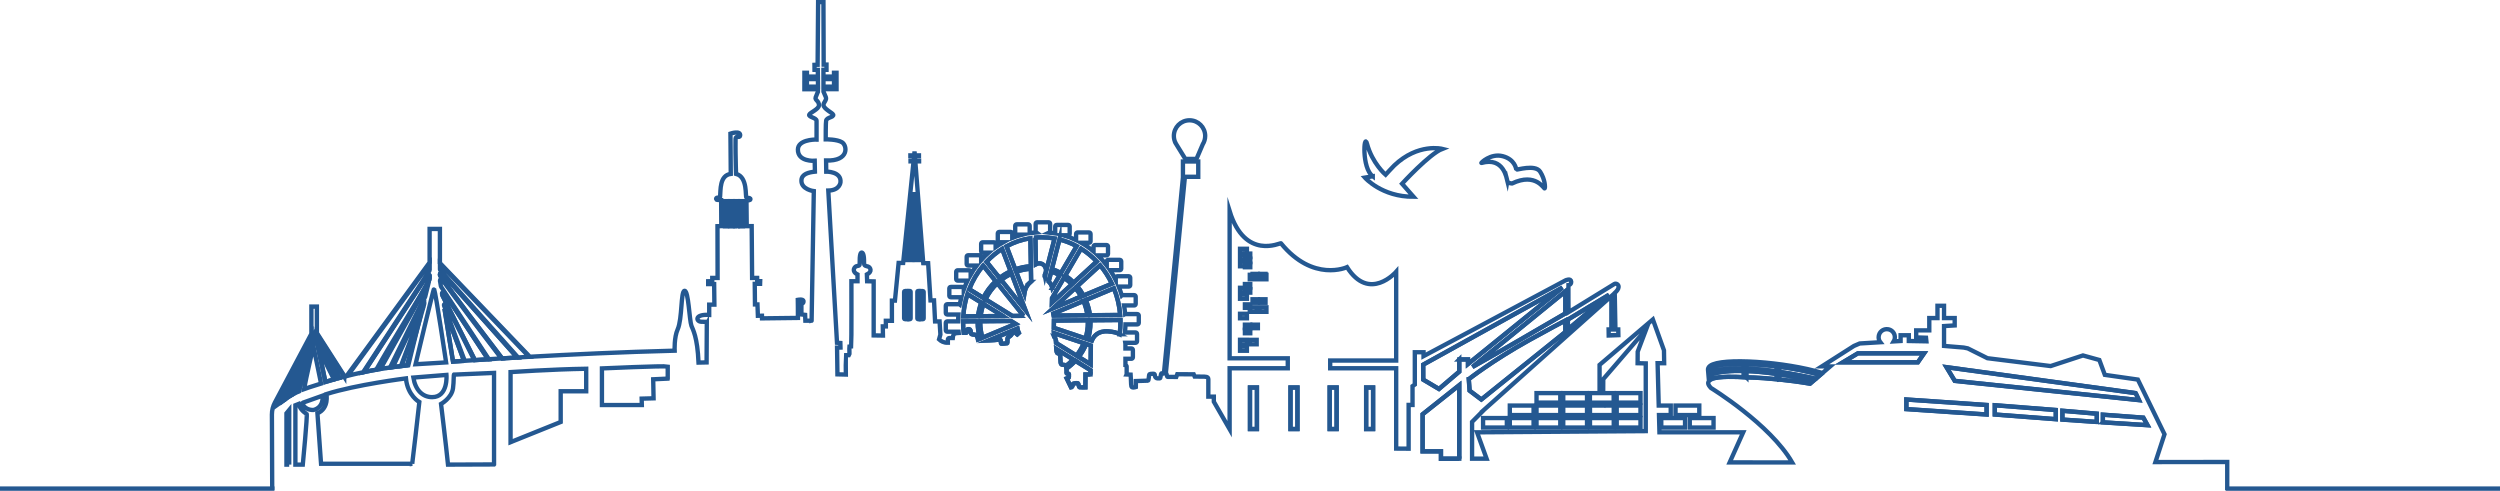 <?xml version="1.0" encoding="UTF-8"?>
<svg id="Ebene_1" data-name="Ebene 1" xmlns="http://www.w3.org/2000/svg" viewBox="0 0 1147.48 225.26">
  <defs>
    <style>
      .cls-1 {
        fill: none;
        stroke: #245891;
        stroke-miterlimit: 10;
        stroke-width: 2px;
      }
    </style>
  </defs>
  <g>
    <rect class="cls-1" x="419.66" y="96.17" width="1.45" height=".76"/>
    <rect class="cls-1" x="419.69" y="97.88" width="1.63" height="1.01"/>
    <rect class="cls-1" x="419.66" y="94.46" width="1.1" height=".76"/>
    <rect class="cls-1" x="418.9" y="90.83" width="1.23" height=".7"/>
    <rect class="cls-1" x="418.99" y="89.14" width="1.05" height=".59"/>
    <rect class="cls-1" x="418.64" y="92.54" width="1.74" height=".98"/>
    <rect class="cls-1" x="419.69" y="99.86" width="1.88" height="1.06"/>
    <rect class="cls-1" x="419.67" y="110.61" width="2.39" height="1.35"/>
    <polygon class="cls-1" points="338.05 92.32 337.4 92.32 337.4 103.8 338.05 103.8 338.34 103.8 338.7 103.8 338.7 92.32 338.34 92.32 338.05 92.32"/>
    <polygon class="cls-1" points="335.74 92.32 335.09 92.32 335.09 103.8 335.74 103.8 336.03 103.8 336.39 103.8 336.39 92.32 336.03 92.32 335.74 92.32"/>
    <polygon class="cls-1" points="340.36 92.32 339.71 92.32 339.71 103.8 340.36 103.8 340.65 103.8 341.01 103.8 341.01 92.32 340.65 92.32 340.36 92.32"/>
    <rect class="cls-1" x="416.39" y="112.97" width="2.39" height="1.35"/>
    <rect class="cls-1" x="419.69" y="101.85" width="1.88" height="1.06"/>
    <rect class="cls-1" x="419.67" y="105.91" width="2.19" height="1.24"/>
    <rect class="cls-1" x="419.67" y="112.97" width="2.39" height="1.35"/>
    <rect class="cls-1" x="419.67" y="108.25" width="2.19" height="1.24"/>
    <rect class="cls-1" x="417.54" y="96.17" width="1.45" height=".76"/>
    <rect class="cls-1" x="417.37" y="97.88" width="1.62" height="1.01"/>
    <rect class="cls-1" x="417.89" y="94.46" width="1.1" height=".76"/>
    <rect class="cls-1" x="419.65" y="103.86" width="1.88" height="1.06"/>
    <rect class="cls-1" x="419.67" y="115.32" width="2.87" height="1.35"/>
    <rect class="cls-1" x="415.91" y="115.32" width="2.87" height="1.35"/>
    <rect class="cls-1" x="417.11" y="99.86" width="1.88" height="1.06"/>
    <polygon class="cls-1" points="333.43 92.32 332.78 92.32 332.78 103.8 333.43 103.8 333.72 103.8 333.93 103.8 333.93 92.32 333.72 92.32 333.43 92.32"/>
    <rect class="cls-1" x="416.47" y="110.61" width="2.39" height="1.35"/>
    <rect class="cls-1" x="415.74" y="117.85" width="3.09" height="1.45"/>
    <rect class="cls-1" x="416.43" y="133.56" width="1.54" height="12.95" rx=".29" ry=".29"/>
    <rect class="cls-1" x="416.79" y="105.91" width="2.19" height="1.24"/>
    <rect class="cls-1" x="417.11" y="103.86" width="1.88" height="1.06"/>
    <rect class="cls-1" x="416.7" y="108.25" width="2.19" height="1.24"/>
    <rect class="cls-1" x="417.11" y="101.85" width="1.88" height="1.06"/>
    <path class="cls-1" d="m213,165.62l-8.96-23.91,3.91,24.26s1.8-.13,5.05-.35Z"/>
    <rect class="cls-1" x="574.9" y="137.36" width="2.46" height="1.61"/>
    <rect class="cls-1" x="574.9" y="149.02" width="2.46" height="1.61"/>
    <rect class="cls-1" x="571.4" y="116.39" width="2.46" height="1.61"/>
    <rect class="cls-1" x="578.4" y="125.71" width="2.46" height="1.61"/>
    <rect class="cls-1" x="574.9" y="125.71" width="2.46" height="1.61"/>
    <rect class="cls-1" x="571.4" y="118.72" width="2.46" height="1.61"/>
    <rect class="cls-1" x="578.4" y="137.36" width="2.46" height="1.61"/>
    <polygon class="cls-1" points="571.4 121.05 571.4 122.66 573.01 122.66 573.87 122.66 573.87 121.05 573.01 121.05 571.4 121.05"/>
    <rect class="cls-1" x="571.4" y="151.35" width="2.46" height="1.61"/>
    <polygon class="cls-1" points="719.66 146.69 719.66 151.21 738.52 135.31 719.66 146.69"/>
    <rect class="cls-1" x="571.4" y="149.02" width="2.46" height="1.61"/>
    <rect class="cls-1" x="571.4" y="130.37" width="2.46" height="1.61"/>
    <path class="cls-1" d="m242.85,163.77l-40.9-42.63v2.52c0,.14.05.28.15.38l35.69,40.02c1.64-.09,3.33-.19,5.06-.29Z"/>
    <rect class="cls-1" x="571.4" y="139.7" width="2.46" height="1.61"/>
    <polygon class="cls-1" points="571.4 132.7 571.4 134.31 573.01 134.31 573.87 134.31 573.87 132.7 573.01 132.7 571.4 132.7"/>
    <path class="cls-1" d="m197.22,123.94v-2.96l-37.66,51.5c2.12-.52,4.51-1.08,7.11-1.62l30.46-46.6c.06-.09.09-.2.09-.32Z"/>
    <path class="cls-1" d="m153.29,174.14l-7.53-15.16,3.63,16.34s1.41-.47,3.9-1.18Z"/>
    <path class="cls-1" d="m217.69,165.31l-12.82-25.55c-.3-.59-1.19-.3-1.08.35l.03.16,9.49,25.33c1.26-.09,2.73-.18,4.39-.29Z"/>
    <path class="cls-1" d="m153.57,174.06c.6-.17,1.26-.35,1.97-.55l-10.06-18.13v2.41s8.08,16.26,8.08,16.26Z"/>
    <path class="cls-1" d="m142.66,156.51l-11.56,26.59c.89-.67,1.88-1.33,2.99-1.95l7.12-18.46,1.45-6.18Z"/>
    <path class="cls-1" d="m201.95,128.71h0s0,.06,0,.09l.42,2.58c.01.08.04.16.09.23l21.93,33.27c1.8-.11,3.72-.23,5.75-.36-3.21-4.19-8.6-11.24-13.92-18.28-6.89-9.12-10.9-14.58-13.23-17.87-.32-.46-1.05-.23-1.05.33Z"/>
    <path class="cls-1" d="m157.97,172.88l-12.48-19.5v1.41l10.34,18.64c.67-.18,1.38-.37,2.14-.56Z"/>
    <path class="cls-1" d="m140.73,164.75l-6.25,16.19c.85-.46,1.76-.9,2.75-1.3l3.5-14.9Z"/>
    <path class="cls-1" d="m142.96,153.88l-13.71,28.58c-.4.84.6,1.63,1.33,1.05l.04-.03,12.34-28.37v-1.22Z"/>
    <path class="cls-1" d="m195.13,136.23s.03-.07.04-.11l1.6-6.49c-.49-5.38-.59,1.06-.92,1.65-2.3,4.14-5.51,9.91-9.54,17.15-4.53,8.13-9.07,16.24-11.68,20.91,1.73-.29,3.52-.56,5.35-.81l15.16-32.31Z"/>
    <path class="cls-1" d="m224.06,164.9l-20.08-30.46c-.34-.52-1.15-.2-1.05.41l.09.53c0,.06.03.11.05.17l14.93,29.74c1.81-.12,3.84-.25,6.06-.39Z"/>
    <rect class="cls-1" x="421.06" y="133.56" width="1.54" height="12.95" rx=".29" ry=".29"/>
    <path class="cls-1" d="m193.09,144.58l-8.78,23.42c1.02-.11,2.05-.22,3.09-.32l5.69-23.1Z"/>
    <path class="cls-1" d="m201.95,125.83v.38c0,.12.03.23.1.33,5.23,7.54,19.9,26.83,28.44,37.96,2.19-.13,4.5-.27,6.93-.41l-34.46-38.64c-.35-.4-1.01-.15-1.01.38Z"/>
    <path class="cls-1" d="m193.68,142.18l1.13-4.57-14.49,30.88c1.2-.16,2.43-.32,3.67-.46l9.7-25.85Z"/>
    <path class="cls-1" d="m197.22,127.74v-1.16c0-.57-.75-.8-1.06-.32l-29.09,44.51c2.25-.47,4.67-.93,7.2-1.36,7.28-13.02,17.74-31.75,22.73-40.79.02-.04.04-.09.05-.14l.15-.6s.02-.09.02-.14Z"/>
    <polygon class="cls-1" points="717.16 131.98 653.27 167.35 653.28 174.23 660.49 178.51 669.81 170.56 669.81 164.96 673.81 164.96 673.81 167.06 717.16 131.98"/>
    <polygon class="cls-1" points="652.99 207.15 661.41 207.15 661.41 210.52 669.81 210.52 669.81 176.76 652.99 190.12 652.99 207.15"/>
    <rect class="cls-1" x="610.33" y="177.85" width="3.19" height="19.06"/>
    <rect class="cls-1" x="627.07" y="177.85" width="3.19" height="19.06"/>
    <path class="cls-1" d="m718.5,143.84v-10.08c-3.62,3.02-42.62,34.66-42.62,34.66,5.65-3.01,42.62-24.57,42.62-24.57Z"/>
    <path class="cls-1" d="m718.5,152.36v-5.26s-8.17,4.3-16.51,8.94c-17.11,9.52-27.81,17.97-27.81,17.97l.38,5.27,5.38,4.07,38.57-30.99Z"/>
    <path class="cls-1" d="m500.5,146.99c.01.34.03.69.03,1.04,0,2.67-.41,5.25-1.16,7.68l1.8.6c.76-1.83,2.7-4.59,7.5-4.23,2.38.18,4.08.61,5.28,1.3.24-1.81.37-3.65.37-5.53,0-.33,0-.66-.01-.98l-13.79.12Z"/>
    <path class="cls-1" d="m495.13,163.82l5.47,3.38.1-8.61-2.13-.71c-.88,2.14-2.05,4.13-3.44,5.94Z"/>
    <path class="cls-1" d="m489.53,169.18c.09.7.02,1.32.02,1.98,0,.61,1.06.03,1.1.6.03.46-.05.98,0,1.4.03.27-.64.35-1.02.49l1.97,4.09c.21-.05.35-.08.35-.08.72-.71.18-1.61,1.03-1.66.35-.02,1.72-.5,1.97.16.25.66.26,1.48.6,1.6.18.06,2.65.02,2.65.02l.05-5.92h2.3l.02-1.97-6.95-4.3c-1.23,1.33-2.61,2.53-4.09,3.58Z"/>
    <rect class="cls-1" x="592.35" y="177.85" width="3.19" height="19.06"/>
    <path class="cls-1" d="m492.62,164.98l-7.77-4.8c.08,1.08.24,1.91.69,1.98.45.07.59.17.9.6.47.66.15,3.49.6,4.3.34.61,1.84.13,2.12.77.02.05.04.1.06.15,1.22-.9,2.36-1.9,3.4-3Z"/>
    <rect class="cls-1" x="573.75" y="177.85" width="3.19" height="19.06"/>
    <path class="cls-1" d="m785.3,171.85c.07.9.14,1.61.19,2.17,3.16-1.53,12.5-1.04,14.91-.89v-2.89c-5.81-.15-11.09.28-15.1,1.61Z"/>
    <polygon class="cls-1" points="875.02 187.76 911.85 190.24 911.85 185.88 875.02 183.36 875.02 187.76"/>
    <polygon class="cls-1" points="915.61 190.24 943.61 192.39 943.61 188.18 915.61 185.99 915.61 190.24"/>
    <polygon class="cls-1" points="883.16 162.16 852.77 162.16 845.87 166.3 880.29 166.3 883.16 162.16"/>
    <rect class="cls-1" x="419.78" y="117.85" width="3.09" height="1.45"/>
    <polygon class="cls-1" points="946.64 192.57 962.43 193.66 962.43 189.87 946.64 188.52 946.64 192.57"/>
    <path class="cls-1" d="m816.66,170.65c5.93.88,11.74,2.03,16.81,3.17l2.01-1.72c-5.56-1.66-12.21-2.94-18.83-3.8v2.36Z"/>
    <path class="cls-1" d="m801.56,169.14c4.48.17,9.23.67,13.94,1.34v-2.33c-4.85-.6-9.64-.97-13.94-1.09v2.09Z"/>
    <path class="cls-1" d="m801.56,173.17h-.53c.53,0,6.01.05,14.48.88v-2.42c-4.71-.68-9.47-1.18-13.94-1.35v2.9Z"/>
    <polygon class="cls-1" points="981.79 183.63 980.28 180.43 893.44 168.52 897.24 174.8 981.79 183.63"/>
    <path class="cls-1" d="m816.66,174.16c4.14.43,8.93,1.04,14.16,1.92l1.56-1.34c-4.8-1.06-10.21-2.12-15.73-2.95v2.37Z"/>
    <path class="cls-1" d="m785.62,168.83c-.52.4-.5.71-.49.82.03.36.05.69.08,1.01,4.08-1.3,9.38-1.71,15.2-1.56v-2.08c-7.28-.15-12.97.43-14.79,1.81Z"/>
    <polygon class="cls-1" points="965.22 190.33 965.22 193.84 985.7 195.13 983.79 191.69 965.22 190.33"/>
    <path class="cls-1" d="m486.99,125.29l7.22-12.33c-2.48-1.33-5.12-2.36-7.89-3.05l-3.5,13.58c1.45.48,2.84,1.09,4.17,1.81Z"/>
    <path class="cls-1" d="m452.35,137.37l12.34,7.63,3.88-.03c.21-.25.45-.49.69-.71l-11.47-14.27c-2.24,2.09-4.09,4.59-5.43,7.39Z"/>
    <path class="cls-1" d="m473.19,122.2l-.22-12.88c-3.89.61-7.57,1.89-10.96,3.72l4.03,10.59c2.26-.8,4.65-1.3,7.15-1.44Z"/>
    <path class="cls-1" d="m492.88,129.68l10.54-9.66c-2.16-2.27-4.58-4.26-7.21-5.9l-7.24,12.37c1.41.94,2.71,2.01,3.91,3.19Z"/>
    <path class="cls-1" d="m497.36,135.64l13.02-5.43c-1.46-3.08-3.29-5.93-5.42-8.47l-10.52,9.64c1.11,1.31,2.09,2.74,2.92,4.26Z"/>
    <path class="cls-1" d="m453.94,156.26c1.55-.07,3.39-.2,5.03-.43.74-.1.15,2.07.76,1.93,0,0,2.28-.08,2.6-.2.14-.05.08-2.54.2-2.6,2.52-1.26,1.7-2.4,3-2.6.25-.04.79.65,1.38,1.14l.75-.69c-.31-.62-.53-1.29-.65-2l-13.07,5.45Z"/>
    <path class="cls-1" d="m457.06,129.08l-5.77-7.18c-2.65,3.19-4.83,6.86-6.39,10.86l6.47,4c1.41-2.91,3.35-5.51,5.7-7.68Z"/>
    <path class="cls-1" d="m450.45,138.91l-6.34-3.92c-1.05,3.23-1.72,6.66-1.94,10.22l6.79-.06c.24-2.17.75-4.26,1.5-6.23Z"/>
    <path class="cls-1" d="m463.9,124.51l-3.91-10.27c-2.61,1.65-5.01,3.63-7.14,5.91l5.98,7.44c1.56-1.21,3.26-2.24,5.07-3.08Z"/>
    <path class="cls-1" d="m464.05,147.32l-14.1.13c0,.2-.01.39-.01.59,0,2.42.36,4.76,1.01,6.97l15.25-6.36-2.15-1.33Z"/>
    <path class="cls-1" d="m448.79,147.45l-6.72.06c0,.11,0,.23,0,.34,0,1.66.1,3.29.28,4.89.36,0,.71,0,1.06.02.72.04.25-1.6.9-1.71,1.7-.3,1.1,2,1.59,2.31.48.31,2,.09,2.31.59.46.74.66,1.36.74,1.88l.91-.38c-.71-2.35-1.09-4.84-1.09-7.42,0-.19.01-.39.01-.58Z"/>
    <path class="cls-1" d="m460.36,145.04l-8.92-5.51c-.65,1.78-1.1,3.66-1.33,5.61l10.25-.09Z"/>
    <path class="cls-1" d="m483,132.12l3.41-5.83c-1.23-.67-2.53-1.23-3.87-1.68l-1.18,4.59c.6.62,1.19,1.35,1.5,2.4.03.11.09.3.14.52Z"/>
    <path class="cls-1" d="m478.19,108.91c-1.2,0-2.38.06-3.55.19h.63s.21,12.18.21,12.18c1.94-1.01,3.67-.04,4.36,1.4.26.05.51.12.76.18l3.46-13.42c-1.91-.34-3.87-.52-5.87-.52Z"/>
    <path class="cls-1" d="m488.39,127.49l-4.48,7.65c.16.08.29.18.31.36.16,1.43-.67.93-1.09.98l-.24.4c-.01.51-.03,1.28-.05,2.01l9.19-8.43c-1.11-1.1-2.33-2.1-3.64-2.98Z"/>
    <path class="cls-1" d="m499.14,144.69c-.31-2.29-.93-4.48-1.83-6.53l-13.75,5.74c.07.22.13.54.16.93l15.42-.14Z"/>
    <path class="cls-1" d="m493.59,132.16l-10.1,9.26,12.8-5.34c-.77-1.4-1.68-2.71-2.7-3.92Z"/>
    <path class="cls-1" d="m479.88,125.28c-.31.63-.39,1.13-.3,1.57l.74-2.88c-.05-.01-.1-.02-.16-.04.02.46-.07.92-.28,1.35Z"/>
    <path class="cls-1" d="m459.55,128.48l11.14,13.86-6.38-16.75c-1.7.79-3.3,1.76-4.76,2.9Z"/>
    <path class="cls-1" d="m466.45,124.72l3.78,9.92c.16-.98.39-3.11,2.84-5.24.09-.07.16-.14.24-.21l-.1-5.83c-2.35.14-4.62.61-6.75,1.36Z"/>
    <path class="cls-1" d="m483.72,150.46l14.54,4.88c.72-2.31,1.1-4.77,1.1-7.31,0-.34-.01-.69-.03-1.03l-15.56.14c0,1.05-.04,2.22-.06,3.32Z"/>
    <path class="cls-1" d="m497.48,157.51l-13.77-4.62c.02,1.1.11,1.87.33,1.97.48.22.63,1.28.7,2.54l9.41,5.82c1.35-1.73,2.48-3.64,3.34-5.69Z"/>
    <path class="cls-1" d="m500.3,144.68l13.87-.12c-.34-4.32-1.33-8.43-2.87-12.23l-12.93,5.39c.95,2.18,1.61,4.52,1.93,6.96Z"/>
    <path class="cls-1" d="m691.85,83.11c.28,1.1,2.19,1.09,2.19,1.09,10.96-5.25,14.71,2.74,14.98,2.28.27-.46.18-4.11-2.1-7.67-2.28-3.56-10.87-.64-10.96-1-.09-.37-.64-4.66-6.21-6.12-5.57-1.46-10.23,3.23-9.78,3.11,10.33-2.92,11.6,7.22,11.88,8.32Z"/>
    <path class="cls-1" d="m630.08,80.91l-3.61.61s7.74,8.88,22.33,8.79l-5.27-5.98s12.57-13.71,18.46-16c0,0-11.09-2.82-22.07,7.65-.85.81-3.95,4.22-3.95,4.22,0,0-6.15-5.27-8.53-14.24-1.41-5.31-2.55,11.17,2.64,14.95Z"/>
    <path class="cls-1" d="m539.56,65.65h0s.02.04.02.04c.16.32.35.62.56.9l3.91,6.35h5.13l2.89-6.73h0c.69-1.1,1.1-2.41,1.1-3.81,0-3.97-3.22-7.19-7.19-7.19s-7.19,3.22-7.19,7.19c0,.59.07,1.16.2,1.7.13.54.33,1.06.58,1.54Z"/>
    <rect class="cls-1" x="680.72" y="191.88" width="10.91" height="4.36"/>
    <rect class="cls-1" x="692.99" y="191.88" width="10.91" height="4.36"/>
    <rect class="cls-1" x="705.25" y="191.88" width="10.91" height="4.36"/>
    <rect class="cls-1" x="717.52" y="191.88" width="10.91" height="4.36"/>
    <rect class="cls-1" x="729.79" y="191.88" width="10.91" height="4.36"/>
    <rect class="cls-1" x="742.06" y="191.88" width="10.91" height="4.36"/>
    <rect class="cls-1" x="762.51" y="191.88" width="10.91" height="4.36"/>
    <rect class="cls-1" x="775.59" y="191.88" width="10.91" height="4.36"/>
    <rect class="cls-1" x="769.05" y="186.15" width="10.91" height="4.36"/>
    <rect class="cls-1" x="742.06" y="186.15" width="10.91" height="4.36"/>
    <rect class="cls-1" x="729.79" y="186.15" width="10.91" height="4.36"/>
    <rect class="cls-1" x="717.52" y="186.15" width="10.91" height="4.36"/>
    <rect class="cls-1" x="705.25" y="186.15" width="10.91" height="4.36"/>
    <rect class="cls-1" x="692.99" y="186.15" width="10.91" height="4.36"/>
    <rect class="cls-1" x="705.25" y="180.43" width="10.91" height="4.36"/>
    <rect class="cls-1" x="717.52" y="180.43" width="10.91" height="4.36"/>
    <rect class="cls-1" x="742.06" y="180.43" width="10.91" height="4.36"/>
    <path class="cls-1" d="m1022.28,224.9v-12.85l-32.96.03,4.17-12.76-12.24-25.1-15.15-2.17-2.52-6.82-7.51-2.08-14.83,4.87-29.02-3.61-9.02-4.51-1.88-.38-9.02-.75v-9.11l4.89-.29v-3.38h-4.89v-5.64h-3.01v5.64h-3.76v5.64h-6.01v3.23l4.51.15.17,1.65-8.07-.15v-2.63h-3.76v2.63l-3.17.19c.47-.79.67-1.76.43-2.78-.32-1.41-1.48-2.52-2.9-2.78-2.38-.45-4.45,1.36-4.45,3.66,0,.86.29,1.65.78,2.28l-9.48.57-2.63,1.13-14.71,9.37,3.81.03-3.54,3.03c-16.95-5.22-46.4-7.26-51.61-3.29-.84.64-.98,1.35-.94,1.82.2,2.65.34,4.23.44,5.16-.53.69-.64,1.5.91,3.17,0,0,27.11,16.58,37.29,34.18h-8.42s-20.27-.02-20.27-.02l6.2-13.81h-38.44l-.21-7.91h5.39v-4.36h-5.51l-.52-19.45h3.02s-.09-5.89-.09-5.89l-5.09-14.19-24.47,20.86v12.95h-4.43v4.36h5.92l.14.14v-.14h4.84v-4.36h-4.81l.04-6.41,19.66-22.81-3.86,10.21-.04,5.28,3.74.09v31.08l-77.43.55,4.38,12.1h-6.67v-16.88l4.98-5.02-.04-.03,58.99-52.67v15.29h-1.26l.04,2.63c.18-.03,4.44-.05,4.44-.05l-.05-2.58h-1.3l-.31-16.74c1.03-.95,1.72-1.81,1.77-2.78.06-1.16-1.22-1.79-1.95-1.35-1.25.75-21.03,12.93-21.03,12.93,0,0-.1-10.61-.06-12.4,0,0,1.36-.12,1.28-1.58-.1-1.79-2.58-.63-2.58-.63-30.52,16.35-65.2,34.8-65.2,34.8v-1.79h-4v14.83l-1.05.73v8.62h-1.79v20.08l-5.58-.04h-.13v-36.87h-30.29v-3.55h30.29v-40.74s-12.29,14.14-22.56-2.11c0,0-15.51,7.16-30.33-10.96-.27-.33-16.46,8.08-23.56-14.74v67.53h26.69v4.57h-26.69v27.96l-7.25-12.62v-2.31h-2.52v-7.97c0-1.26-1.18-1.22-3.07-1.22-1.07,0-3.21-.04-3.21-.04l-.44-1.02-7.54-.05-.46,1.25-3.96-.02c-.46.01-.31-1.77-.83-1.62h0s8.76-90.22,8.76-90.22h6.12v-7.03h-7.03v7.03h.03l-8.76,90.21c-.4,0-.81-.02-1.07,0-.42.03-.4,2.28-.76,2.3-.71.05-1.57.11-1.94-.34-.76-.93.07-1.84-1.2-1.76-.5.03-1.26-.01-1.66.24-.3.19-.28,2.92-.68,2.92-.95,0-5.54.18-5.54.18.02.55-.03,2.75-.03,2.75,0,0-1.8.6-2.04-.25-.24-.86-.17-4.03-.32-5.44l-1.9-.08c.03-.07.04-.15.04-.23v-3.4c0-.33-.24-.61-.56-.66,0-.92,0-1.92,0-2.91h2.75c.37,0,.67-.3.67-.67v-3.4c0-.37-.3-.67-.67-.67h-2.75c0-1.23,0-2.09-.02-2.2-.01-.14-.04-.27-.06-.4h4.73c.37,0,.67-.3.67-.67v-3.4c0-.37-.3-.67-.67-.67h-4.88c.13-1.22.22-2.46.25-3.71.04,0,.09.01.13.01h5.3c.37,0,.67-.3.67-.67v-3.4c0-.37-.3-.67-.67-.67h-5.3c-.09,0-.18.02-.27.06-.11-1.36-.28-2.7-.51-4.02h4.67c.37,0,.67-.3.67-.67v-3.4c0-.37-.3-.67-.67-.67h-5.3c-.16,0-.31.06-.42.16-.4-1.39-.87-2.75-1.41-4.08h4.62c.37,0,.67-.3.67-.67v-3.4c0-.37-.3-.67-.67-.67h-5.3c-.37,0-.67.3-.67.67v1.05c-.77-1.56-1.64-3.07-2.59-4.51h4.43c.37,0,.67-.3.67-.67v-3.4c0-.37-.3-.67-.67-.67h-5.3c-.37,0-.67.3-.67.67v1.89c-1.25-1.65-2.62-3.2-4.09-4.62h3.99c.37,0,.67-.3.67-.67v-3.4c0-.37-.3-.67-.67-.67h-5.3c-.37,0-.67.3-.67.67v2.26c-1.76-1.49-3.65-2.82-5.65-3.97h3.61c.37,0,.67-.3.67-.67v-3.4c0-.37-.3-.67-.67-.67h-5.3c-.37,0-.67.3-.67.67v2.82c-1.84-.89-3.75-1.62-5.72-2.2h2.11c.37,0,.67-.3.67-.67v-3.4c0-.37-.3-.67-.67-.67h-5.3c-.37,0-.67.3-.67.67v3.17c-.9-.16-1.81-.28-2.73-.37.23-.11.39-.34.39-.61v-3.4c0-.37-.3-.67-.67-.67h-5.3c-.37,0-.67.3-.67.67v3.4c0,.22.11.41.27.53-1.02.07-2.02.19-3.01.34v-3.34c0-.37-.3-.67-.67-.67h-5.3c-.37,0-.67.3-.67.67v3.4c0,.37.3.67.67.67h2.49c-1.55.4-3.05.9-4.52,1.5v-2.08c0-.37-.3-.67-.67-.67h-5.3c-.37,0-.67.3-.67.67v3.4c0,.37.3.67.67.67h1.84c-1.21.68-2.38,1.42-3.51,2.22v-1.52c0-.37-.3-.67-.67-.67h-5.3c-.37,0-.67.3-.67.67v3.4c0,.37.3.67.67.67h2.76c-1.21,1.07-2.35,2.21-3.43,3.43v-1.57c0-.37-.3-.67-.67-.67h-5.3c-.37,0-.67.3-.67.67v3.4c0,.37.3.67.67.67h3.93c-1,1.33-1.93,2.72-2.77,4.18v-1.34c0-.37-.3-.67-.67-.67h-5.3c-.37,0-.67.3-.67.67v3.4c0,.37.3.67.67.67h4.52c-.63,1.3-1.2,2.63-1.7,4.01v-.44c0-.37-.3-.67-.67-.67h-5.3c-.37,0-.67.3-.67.67v3.4c0,.37.3.67.67.67h4.83c-.29,1.09-.54,2.2-.75,3.32-.11-.08-.25-.14-.4-.14h-5.3c-.37,0-.67.3-.67.67v3.4c0,.37.3.67.67.67h5.1c-.08,1.04-.12,2.09-.13,3.15h-4.97c-.37,0-.67.3-.67.67v3.4c0,.37.3.67.67.67h5.19c.02.19.04.38.06.57-.27.02-.54.04-.81.07-1.72.16-1.79,1.22-1.9,2.26h-1.59c-.37,0-.67.3-.67.67v1.5c-1.87.04-3.18-.74-4.04-1.56l.61-2.21-.37-6.03h-2.07l-.48-9.65h-1.62s-1.08-17.07-1.08-17.07l-2.24-.03-3.65-46.71h1.73v-.29h-1.75l-.17-2.17h1.86v-.29h-1.88l-.14-1.79-.18,1.79h-1.73v.29h1.7l-.22,2.17h-1.41v.29h1.39l-4.78,46.62h-2.08l-1.69,17.31h-1.39v9.25h-2.78v2.57h-1.4s.07,4.2.07,4.2l-4.26-.07v-24.79l-3-.07-.12-3.1c2.77-1.35,1.49-3.35.57-3.64-1-.32-1.9-.13-1.87-1.86.08-3.87-.65-4.57-1.07-4.57-.42,0-1.03.59-.94,5.36.02,1.21-1.4.3-2.29,1.51-1.16,1.6.47,2.82,1.3,3.2v3.1h-2.8s.08,28.22-.1,29.92l-.81.07c-.1.89.13,3.71-.09,3.93h-1.55c-.08.37,0,8.91,0,8.91l-3.86-.1-.17-12.26,1.57-.04-.06-2.09-1.54-.11-4-69.85c5.31-.1,5.6-3.79,5.6-3.79.51-5.02-6.54-4.91-6.54-4.91l-.07-5.1c10.69.37,9.73-6.83,7.35-8.35-2.25-1.43-7.52-1.37-7.52-1.37,0,0-.01-7.79.19-8.6.4-1.63,3.63-1.44,3.25-2.74-.21-.72-4.57-2.74-4.46-4.5.07-1.17,1.61-2.28,1.08-3.53-.62-1.46-1.08-2.51-1.08-2.51v-1.14s5.99,0,5.99,0v-2.89h-1.16v1.73h-4.84v-3.47s5.99,0,5.99,0v-2.89h-1.16v1.73h-4.84v-3.1s1.4,0,1.4,0v-2.39h-1.3l-.1-28.69h-2.45l-.23,28.77-1.44.04.02,2.28,1.5.03s.02,1.35.05,3.07h-5.03v-1.73h-1.16v2.89h6.2c.02,1.18.03,2.43.04,3.47h-5.09v-1.73h-1.16v2.89h6.25c0,.63,0,1.07-.02,1.19,0,0-.46.96-1.07,2.58-.47,1.25,1.66,1.6,1.52,3.7-.12,1.75-4.1,3.25-4.47,4.22-.42,1.1,3.37,1.43,3.37,2.79,0,.67,0,8.64,0,8.64-1.46-.05-8.46.22-8.56,4.51-.15,5.82,7.71,5.23,7.71,5.23l.1,4.99c-2.89.31-6.02,1.07-6.19,3.89-.26,4.31,5.68,5.05,5.68,5.05l-1.01,59.49c.09-.02-2.87-.02-2.87-.02l-.11-2.68-1.7-.2v-5s1.03.19.96-1.12c-.06-1.08-2.62-.58-2.62-.58l.04,3.06.02,5.24-16.48.2-.03-1.2-1.87.02-.19-5.21h-1.15s-.1-9.44-.1-9.44l2.46-.02.04-1.2h-1.37l-.03-1.5h-2.31s-.19-23.78-.19-23.78h-2.28l-.12-11.78c-.02-.1,1.32.01,1.61-.22.26-.21.27-.45.11-.69-.32-.38-.87-.14-1.71-.41-.67-.21.74-9.45-4.79-10.89,0,0-.22-7.36-.22-9.6,0-1.02-.05-4.57,0-6.5.04-1.7,1.91-.18,2.1-1.4.4-2.6-4.45-.98-4.45-.98l.15,18.49c-5.2.7-4.62,7.52-4.9,10.51-.05.53-.9.35-1.3.4-.71.08-.67,1.01-.04,1.02.63.02,1.82.09,1.82.09l.07,11.95-1.75.04.05,23.75h-2.45s0,1.5,0,1.5l-1.87.03v1.28s2.74,0,2.74,0l.11,9.45h-2.38v4.71c-6.82-.44-6.1,3-3.72,3.13,2.29.12,2.59.05,2.62.01l-.1,18.66-3.69.08c-.53-11.92-2.62-15.15-3.27-16.9-.94-2.54-1.33-16.1-3.13-16.05-1.81.06-1.02,12.89-3.19,17.71-1.66,3.68-1.38,9.77-1.38,9.77-23.99.61-47.87,1.75-66.46,2.79l-41.28-43.03v-15.63h-4.73v15.39l-38.1,52.1c-.29.07-.58.14-.86.22l-12.78-19.96v-12.1h-2.52v12.47l-16.76,31.59c-.89,1.68-1.36,3.56-1.36,5.47h0s.14,34.63.14,34.63m594.68-78.21l18.86-11.38-18.86,15.9v-4.52Zm-147.3,14.32h-3.16v-2.06h3.16v2.06Zm0-2.98h-3.16v-2.06h3.16v2.06Zm0-11.94h-3.16v-2.06h3.16v2.06Zm0-8.95h-3.16v-2.06h3.16v2.06Zm0-2.98h-3.16v-2.06h3.16v2.06Zm0-11.94h-3.16v-2.06h3.16v2.06Zm0-2.98h-3.16v-2.06h3.16v2.06Zm0-2.98h-3.16v-2.06h3.16v2.06Zm4.48,41.78h-3.16v-2.06h3.16v2.06Zm0-14.92h-3.16v-2.06h3.16v2.06Zm0-14.92h-3.16v-2.06h3.16v2.06Zm4.48,14.92h-3.16v-2.06h3.16v2.06Zm0-14.92h-3.16v-2.06h3.16v2.06Zm-382.06,4.38c.86,2.28,5.54,33.77,5.54,33.77l-14.03.84s8.31-35.08,8.49-34.61Zm13.74,33.06c-3.26.22-5.05.35-5.05.35l-3.91-24.26,8.96,23.91Zm-9.98-30.24l-.09-.53c-.1-.61.71-.93,1.05-.41l20.08,30.46c-2.22.14-4.25.27-6.06.39l-14.93-29.74c-.03-.05-.04-.11-.05-.17Zm-30.29,34.3c-2.53.43-3.41.62-5.66,1.09l29.09-44.51c.31-.48,1.06-.26,1.06.32v1.16s0,.09-.02.14l-.15.6s-.03.1-.05.14c-5,9.04-16.98,28.04-24.27,41.06Zm20.98-30.82c.3-.62,1.24-.28,1.08.39l-.35,1.42-7.64,27.02c-1.24.14-6.51.8-7.72.96l14.63-29.79Zm-48.23,17.43l10.06,17.23c-.71.19-5.58,1.54-6.18,1.71l-3.88-19.83v1.4-.5Zm-1.6,2.59l3.52,17.15c-3.85,1.14-7.81,2.57-7.81,2.57.88-4.94,4.29-19.72,4.29-19.72Zm-11.1,54.36h-1.26v-23.54l1.26-1.53v25.07Zm-4.91-27.99l14.78-28.74h0l-5.29,22.49c-1.11.62-8.61,5.58-9.49,6.25Zm11.15,27.99h-3.4v-27.25l1.46-.58s.64,2.76,3.71,4.56c.45.26-1.77,23.27-1.77,23.27Zm-.12-28.36l9.21-3.29c.43,5.92-4.28,6.58-4.28,6.58-4.3.04-5.23-3.33-4.93-3.29Zm50.35,27.98h-41.85l-1.66-23.16c5.51-2.4,4.11-8.83,4.11-8.83,13.58-4.33,36.51-7.21,36.51-7.21.75,7.92,6.16,10.87,6.16,10.87-.36,3.97-3.28,28.33-3.28,28.33Zm.5-39.57l15.21-1.22s.89,10.2-6.57,10.2c-4.3,0-7.64-3.11-8.64-8.98Zm37.04,39.87l-21.12.08c-.88-8.76-3.2-27.83-3.2-27.83,0,0,4.84-2.67,5.49-7.15.45-3.13.22-6.96.54-6.33l18.3-.78v42Zm-24.85-86.95v-.38c0-.53.65-.78,1.01-.38l34.46,38.64c-2.43.14-4.74.28-6.93.41-8.54-11.13-23.21-30.42-28.44-37.96-.07-.1-.1-.21-.1-.33Zm67.16,53.36h-11.71v14.11l-23.01,9.26v-32.17s18.81-1.27,34.72-1.53v10.33Zm37.42-5.8l-6.67.31.17,8.73-5.46.15.07,2.94h-18.31v-16.82s28.42-1.29,30.2-.86v5.54Zm27.4-69.97h-1.16v-11.48h1.16v11.48Zm3.45,0h-1.3v-11.48h1.3v11.48Zm3.63,0h-1.3v-11.48h1.3v11.48Zm78.66,8.16v-1.35h2.39v1.35h-2.39Zm2.39,1.01v1.35h-2.39v-1.35h2.39Zm-.2-5.82h-2.19v-1.24h2.19v1.24Zm-.28-4.24h-1.88v-1.06h1.88v1.06Zm0-1.99h-1.88v-1.06h1.88v1.06Zm-.25-2.02h-1.63v-1.01h1.63v1.01Zm-.22-1.97h-1.45v-.76h1.45v.76Zm-.34-1.71h-1.1v-.76h1.1v.76Zm-1.77-6.08h1.05v.59h-1.05v-.59Zm-.09,1.69h1.23v.7h-1.23v-.7Zm-.25,1.71h1.74v.98h-1.74v-.98Zm-2.25,20.43h2.39v1.35h-2.39v-1.35Zm-.48,2.35h2.87v1.35h-2.87v-1.35Zm1.35,30.9c0,.16-.19.29-.43.29h-1.39c-.23,0-.43-.13-.43-.29v-12.37c0-.16.19-.29.43-.29h1.39c.23,0,.43.13.43.29v12.37Zm1.56-26.91h-3.09v-1.45h3.09v1.45Zm.03-7.35h-2.39v-1.35h2.39v1.35Zm.03-2.48h-2.19v-1.24h2.19v1.24Zm.09-2.33h-2.19v-1.24h2.19v1.24Zm0-2.23h-1.88v-1.06h1.88v1.06Zm0-2.01h-1.88v-1.06h1.88v1.06Zm0-1.99h-1.88v-1.06h1.88v1.06Zm0-2.02h-1.62v-1.01h1.62v1.01Zm0-1.97h-1.45v-.76h1.45v.76Zm0-1.71h-1.1v-.76h1.1v.76Zm.66,8.64h1.88v1.06h-1.88v-1.06Zm.01,4.39h2.19v1.24h-2.19v-1.24Zm0,7.08h2.87v1.35h-2.87v-1.35Zm4.34,30.9c0,.16-.19.29-.43.29h-1.39c-.23,0-.43-.13-.43-.29v-12.37c0-.16.19-.29.43-.29h1.39c.23,0,.43.13.43.29v12.37Zm-1.14-26.91h-3.09v-1.45h3.09v1.45Zm91.31,25.25l-13.87.12c-.32-2.44-.97-4.78-1.93-6.96l12.93-5.39c1.54,3.8,2.53,7.92,2.87,12.23Zm-14.8,3.47c0,2.55-.39,5-1.1,7.31l-14.54-4.88c.02-1.1.06-2.26.06-3.32l15.56-.14c.01.34.03.68.03,1.03Zm5.59-26.29c2.13,2.54,3.96,5.39,5.42,8.47l-13.02,5.43c-.83-1.52-1.81-2.94-2.92-4.26l10.52-9.64Zm-8.75-7.62c2.63,1.64,5.05,3.63,7.21,5.9l-10.54,9.66c-1.19-1.19-2.5-2.26-3.91-3.19l7.24-12.37Zm-9.89-4.21c2.76.69,5.4,1.72,7.89,3.05l-7.22,12.33c-1.32-.72-2.72-1.32-4.17-1.81l3.5-13.58Zm-13.36-.59l.22,12.88c-2.49.14-4.89.64-7.15,1.44l-4.03-10.59c3.38-1.84,7.07-3.11,10.96-3.72Zm-12.98,4.91l3.91,10.27c-1.81.83-3.51,1.87-5.07,3.08l-5.98-7.44c2.14-2.27,4.54-4.26,7.14-5.91Zm-8.7,7.66l5.77,7.18c-2.34,2.18-4.28,4.78-5.7,7.68l-6.47-4c1.57-4,3.74-7.67,6.39-10.86Zm.15,17.63l8.92,5.51-10.25.09c.23-1.95.68-3.82,1.33-5.61Zm-7.34-4.54l6.34,3.92c-.75,1.97-1.26,4.06-1.5,6.23l-6.79.06c.22-3.56.89-6.98,1.94-10.22Zm4.86,20.85c-.08-.52-.28-1.14-.74-1.88-.31-.5-1.83-.29-2.31-.59-.49-.31.11-2.61-1.59-2.31-.65.12-.18,1.75-.9,1.71-.35-.02-.7-.02-1.06-.02-.19-1.6-.28-3.24-.28-4.89,0-.11,0-.23,0-.34l6.72-.06c0,.19-.01.38-.01.58,0,2.58.38,5.07,1.09,7.42l-.91.38Zm.98-7.8c0-.2.01-.39.01-.59l14.1-.13,2.15,1.33-15.25,6.36c-.65-2.21-1.01-4.55-1.01-6.97Zm16.98,5.46c-.59-.49-1.14-1.18-1.38-1.14-1.3.2-.48,1.34-3,2.6-.12.06-.05,2.55-.2,2.6-.32.12-2.6.2-2.6.2-.61.15-.02-2.03-.76-1.93-1.63.23-3.47.36-5.03.43l13.07-5.45c.12.71.34,1.38.65,2l-.75.69Zm1.66-8.53l-3.88.03-12.34-7.63c1.34-2.79,3.19-5.29,5.43-7.39l11.47,14.27c-.24.22-.48.46-.69.71Zm-9.02-16.48c1.47-1.14,3.06-2.11,4.76-2.9l6.38,16.75-11.14-13.86Zm13.52.91c-2.46,2.13-2.68,4.26-2.84,5.24l-3.78-9.92c2.13-.75,4.4-1.22,6.75-1.36l.1,5.83c-.07.07-.15.13-.24.21Zm6.5-2.54c-.08-.44,0-.94.3-1.57.21-.43.3-.89.28-1.35.05.01.11.02.16.04l-.74,2.88Zm.27-4.17c-.69-1.44-2.42-2.41-4.36-1.4l-.21-12.19h-.63c1.17-.11,2.35-.18,3.55-.18,2,0,3.96.18,5.87.52l-3.46,13.42c-.25-.06-.51-.12-.76-.18Zm2.7,1.93c1.34.45,2.64,1.01,3.87,1.68l-3.41,5.83c-.06-.23-.11-.41-.14-.52-.31-1.05-.9-1.78-1.5-2.4l1.18-4.59Zm.35,12.27l.24-.4c.42-.05,1.25.45,1.09-.98-.02-.18-.15-.28-.31-.36l4.48-7.65c1.31.88,2.52,1.87,3.64,2.98l-9.19,8.43c.02-.73.04-1.5.05-2.01Zm10.7-4.71c1.02,1.21,1.92,2.53,2.7,3.92l-12.8,5.34,10.1-9.26Zm3.72,6c.9,2.05,1.52,4.24,1.83,6.53l-15.42.14c-.03-.39-.09-.71-.16-.93l13.75-5.74Zm-13.27,16.69c-.22-.1-.31-.87-.33-1.97l13.77,4.62c-.86,2.05-1.99,3.96-3.34,5.69l-9.41-5.82c-.07-1.25-.21-2.32-.7-2.54Zm5.12,12.98c-.27-.64-1.77-.16-2.12-.77-.46-.82-.13-3.65-.6-4.3-.31-.43-.44-.53-.9-.6-.45-.07-.62-.9-.69-1.98l7.77,4.8c-1.04,1.1-2.18,2.11-3.4,3-.02-.05-.03-.1-.06-.15Zm11.39,4.03h-2.3l-.05,5.92s-2.47.04-2.65-.02c-.34-.12-.35-.94-.6-1.6-.25-.66-1.62-.18-1.97-.16-.85.05-.31.96-1.03,1.66,0,0-.14.04-.35.08l-1.97-4.09c.38-.15,1.05-.22,1.02-.49-.05-.42.03-.94,0-1.4-.04-.57-1.1.01-1.1-.6,0-.66.07-1.29-.02-1.98,1.49-1.05,2.86-2.25,4.09-3.58l6.95,4.3-.02,1.97Zm.05-4.66l-5.47-3.38c1.4-1.81,2.56-3.8,3.44-5.94l2.13.71-.1,8.61Zm13.34-13.82c-1.2-.68-2.9-1.12-5.28-1.3-4.8-.36-6.74,2.4-7.5,4.23l-1.8-.6c.76-2.43,1.16-5.01,1.16-7.68,0-.35-.01-.69-.03-1.04l13.79-.12c0,.33.01.65.01.98,0,1.88-.13,3.72-.37,5.53Zm63,43.53h-3.19v-19.06h3.19v19.06Zm18.6,0h-3.19v-19.06h3.19v19.06Zm17.98,0h-3.19v-19.06h3.19v19.06Zm16.75,0h-3.19v-19.06h3.19v19.06Zm88.24-53.07s-36.97,21.57-42.62,24.57c0,0,38.99-31.64,42.62-34.66v10.08Zm-48.69,66.68h-8.41v-3.36h-8.41v-17.03l16.82-13.36v33.76Zm0-45.56v5.61l-9.33,7.95-7.21-4.28-.02-6.87,63.89-35.38-43.34,35.08v-2.1h-4Zm4.37,9.06s10.7-8.45,27.81-17.97c8.34-4.64,16.51-8.94,16.51-8.94v5.26l-38.57,30.99-5.38-4.07-.38-5.27Zm126.22-.89c-2.42-.16-11.76-.64-14.91.89-.05-.55-.12-1.26-.19-2.17,4.01-1.33,9.29-1.76,15.1-1.61v2.89Zm0-4.02c-5.81-.15-11.12.26-15.2,1.56-.02-.32-.05-.65-.08-1.01,0-.1-.03-.42.49-.82,1.81-1.38,7.5-1.96,14.79-1.81v2.08Zm15.1,4.94c-8.47-.83-13.95-.87-14.48-.88h.53v-2.9c4.48.17,9.23.67,13.94,1.35v2.42Zm0-3.57c-4.71-.67-9.46-1.16-13.94-1.34v-2.09c4.3.13,9.1.5,13.94,1.09v2.33Zm15.32,5.6c-5.23-.88-10.02-1.49-14.16-1.92v-2.37c5.51.83,10.93,1.89,15.73,2.95l-1.56,1.34Zm2.65-2.27c-5.07-1.14-10.89-2.28-16.81-3.17v-2.36c6.62.86,13.26,2.14,18.83,3.8l-2.01,1.72Zm146.81,6.62l1.51,3.2-84.55-8.83-3.8-6.28,86.85,11.91Zm-127.51-18.27h30.39l-2.88,4.13h-34.42l6.9-4.13Zm59.08,28.08l-36.83-2.49v-4.4l36.83,2.52v4.37Zm31.76,2.14l-28-2.14v-4.25l28,2.19v4.2Zm18.82,1.27l-15.79-1.08v-4.05l15.79,1.35v3.79Zm2.79.19v-3.52l18.57,1.37,1.91,3.44-20.48-1.29Z"/>
  </g>
  <line class="cls-1" x1="125.97" y1="224.26" y2="224.26"/>
  <line class="cls-1" x1="1147.48" y1="224.26" x2="1021.51" y2="224.26"/>
</svg>